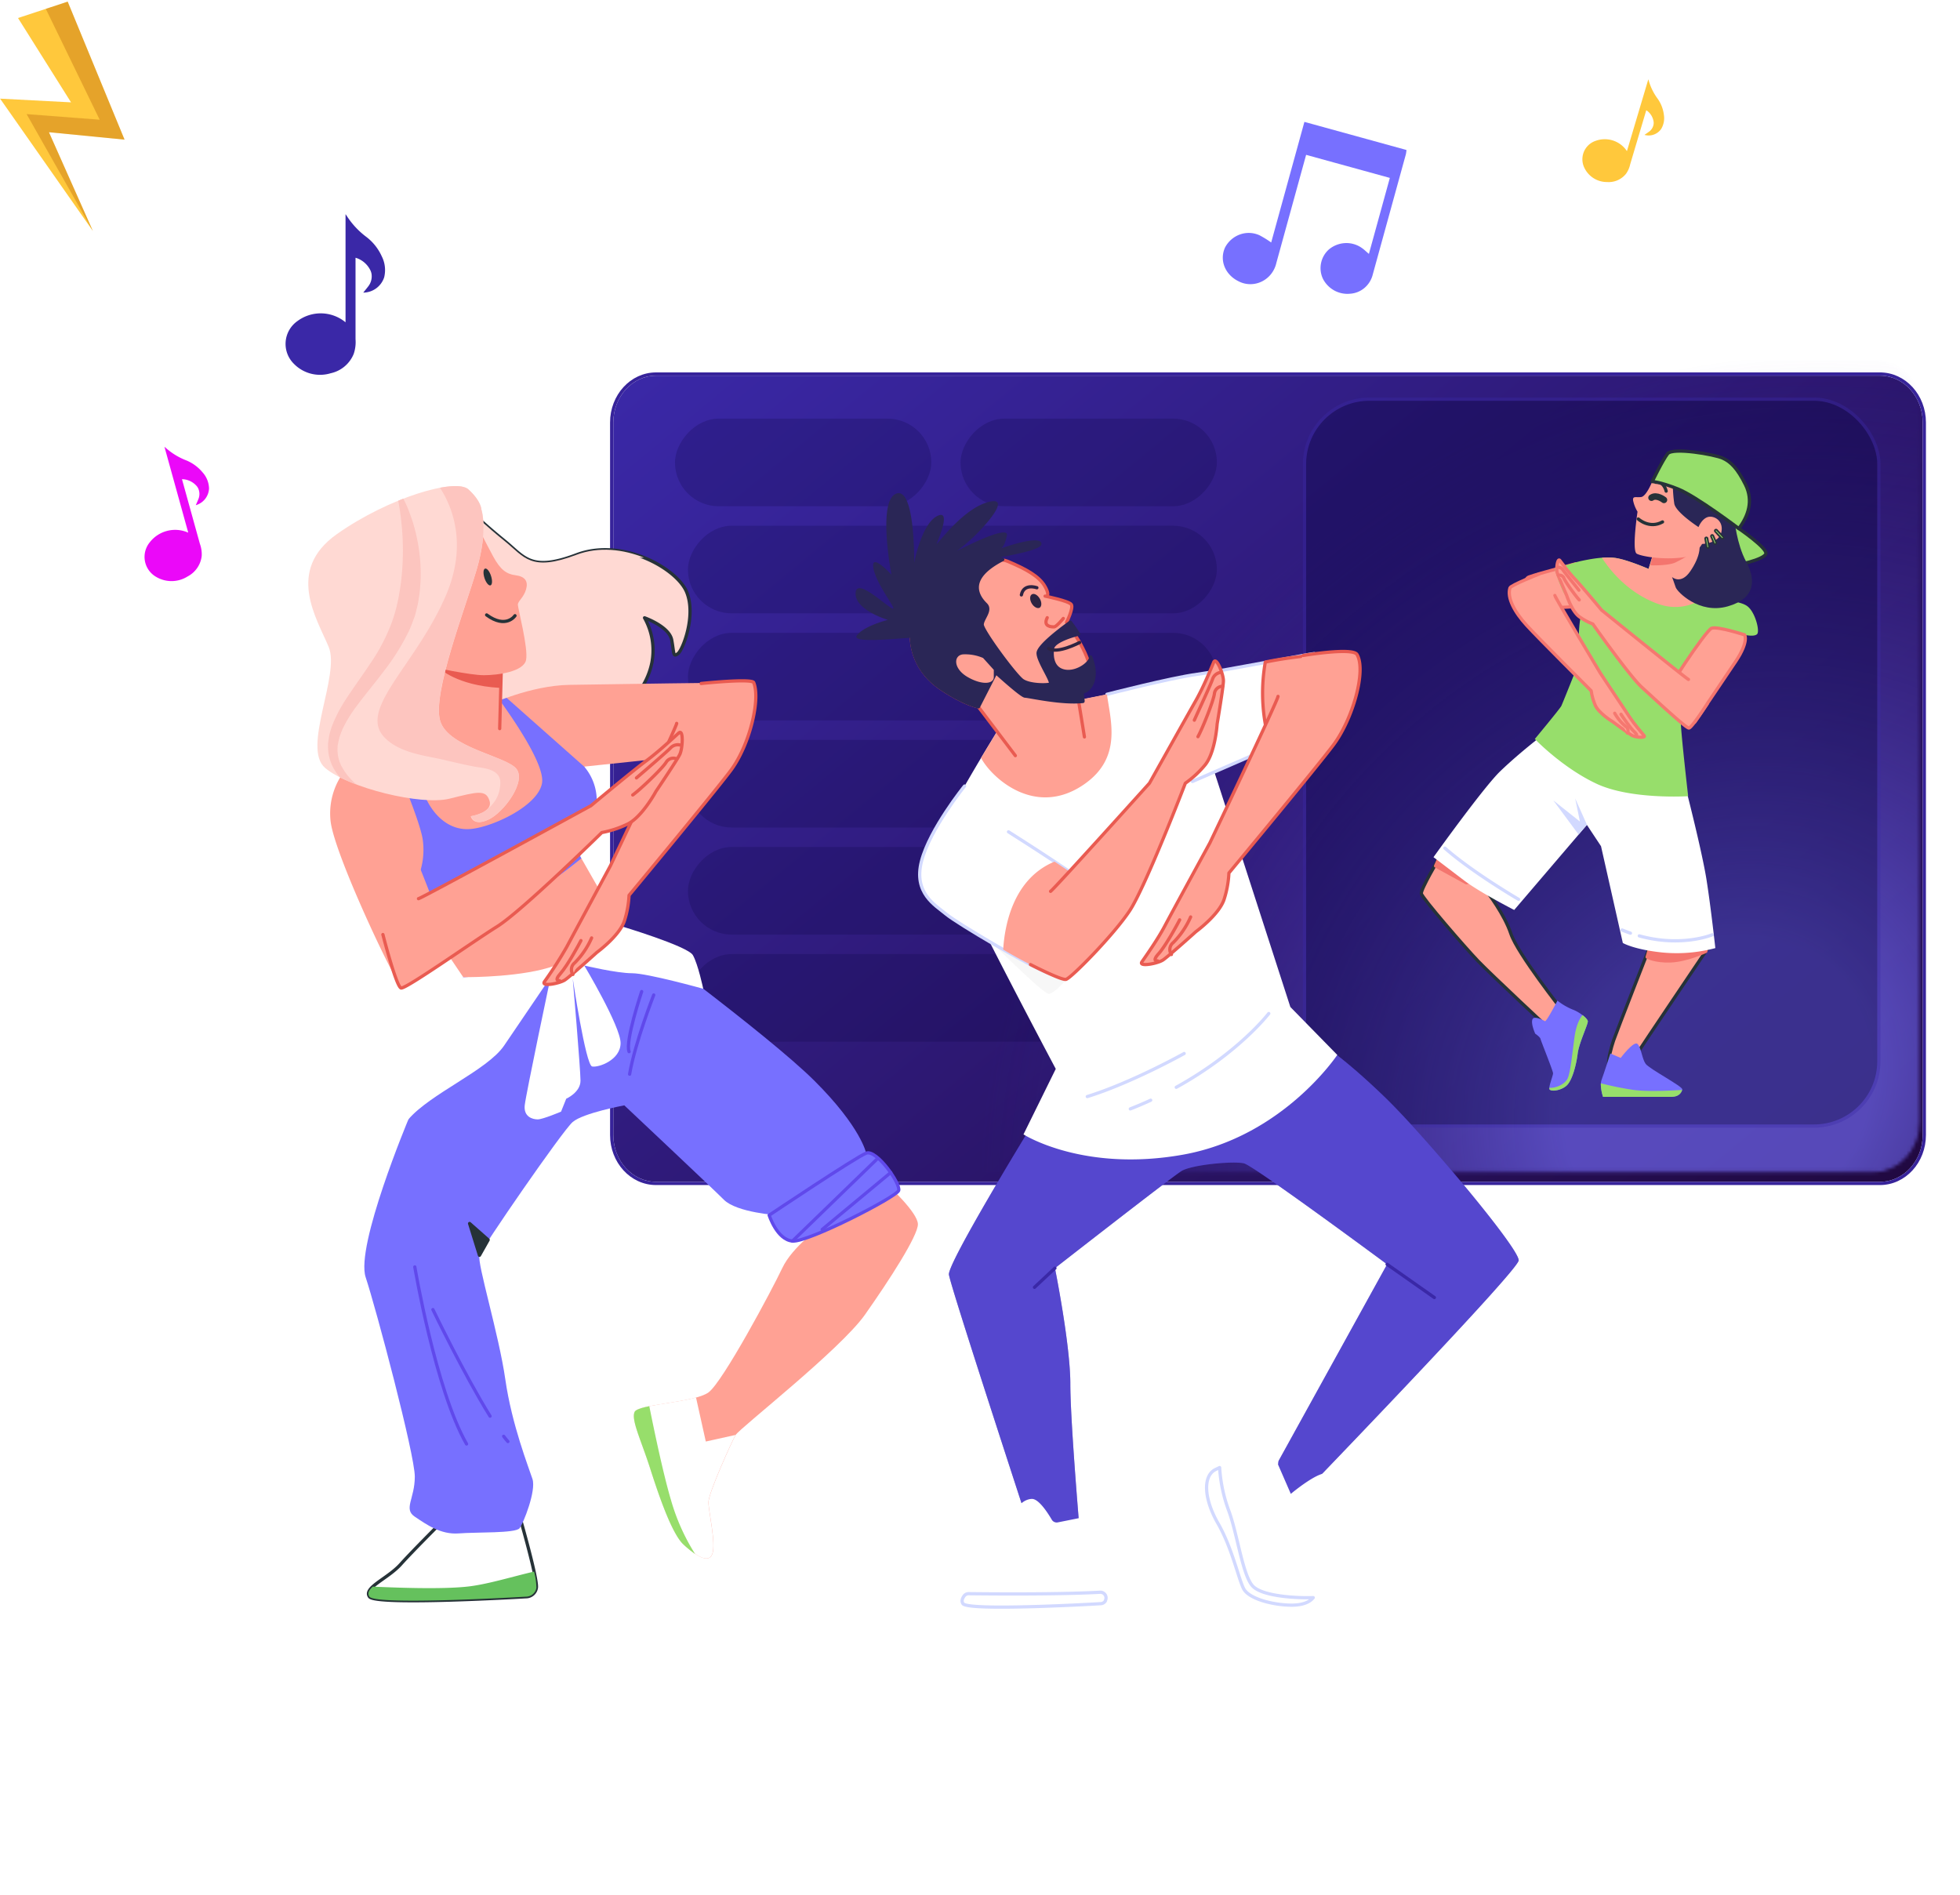<svg xmlns="http://www.w3.org/2000/svg" xmlns:xlink="http://www.w3.org/1999/xlink" fill="none" viewBox="0 0 604 584">
  <defs>
    <path id="d" stroke="#37239A" d="M577.331 111.261c7.591 0 13.669 6.718 13.669 14.909v219.595c0 8.19-6.078 14.909-13.669 14.909H200.169c-7.591 0-13.669-6.719-13.669-14.909V126.17c0-8.191 6.078-14.909 13.669-14.909h377.162Z"/>
  </defs>
  <path fill="#FFC83C" d="M20.858.508 5.55 5.552l16.34 25.986-21.86-1.14 28.598 40.794-13.548-30.45 23.3 2.285L20.858.507Z"/>
  <path fill="#A74D00" d="M38.38 43.027 20.859.507 14.114 2.73l16.6 34.158L8.198 35.16l20.43 36.032-13.547-30.45 23.3 2.285Z" opacity=".3"/>
  <g filter="url(#a)">
    <path fill="url(#b)" d="M590.5 126.17c0-7.958-5.896-14.409-13.169-14.409H200.169c-7.273 0-13.169 6.451-13.169 14.409v219.595c0 7.958 5.896 14.409 13.169 14.409h377.162c7.273 0 13.169-6.451 13.169-14.409V126.17Z"/>
    <path fill="url(#c)" d="M590.5 126.17c0-7.958-5.896-14.409-13.169-14.409H200.169c-7.273 0-13.169 6.451-13.169 14.409v219.595c0 7.958 5.896 14.409 13.169 14.409h377.162c7.273 0 13.169-6.451 13.169-14.409V126.17Z"/>
    <use xlink:href="#d"/>
  </g>
  <mask id="g" width="406" height="252" x="186" y="110" maskUnits="userSpaceOnUse" style="mask-type:alpha">
    <path fill="url(#e)" d="M577.331 111.261c7.591 0 13.669 6.718 13.669 14.909v219.595c0 8.19-6.078 14.909-13.669 14.909H200.169c-7.591 0-13.669-6.719-13.669-14.909V126.17c0-8.191 6.078-14.909 13.669-14.909h377.162Z"/>
    <path fill="url(#f)" d="M577.331 111.261c7.591 0 13.669 6.718 13.669 14.909v219.595c0 8.19-6.078 14.909-13.669 14.909H200.169c-7.591 0-13.669-6.719-13.669-14.909V126.17c0-8.191 6.078-14.909 13.669-14.909h377.162Z"/>
    <use xlink:href="#d"/>
  </mask>
  <g mask="url(#g)">
    <ellipse cx="524.5" cy="265" fill="url(#h)" fill-opacity=".62" rx="267.5" ry="250"/>
  </g>
  <g opacity=".35">
    <rect width="177" height="224" x="402" y="123" fill="#050038" rx="20"/>
    <rect width="177" height="224" x="402" y="123" stroke="#3A28A7" rx="20"/>
  </g>
  <rect width="79" height="27" fill="#050038" fill-opacity=".2" rx="13.5" transform="matrix(-1 0 0 1 287 129)"/>
  <rect width="79" height="27" fill="#050038" fill-opacity=".2" rx="13.5" transform="matrix(-1 0 0 1 375 129)"/>
  <rect width="163" height="27" fill="#050038" fill-opacity=".2" rx="13.5" transform="matrix(-1 0 0 1 375 162)"/>
  <rect width="163" height="27" fill="#050038" fill-opacity=".2" rx="13.5" transform="matrix(-1 0 0 1 375 195)"/>
  <rect width="163" height="27" fill="#050038" fill-opacity=".2" rx="13.5" transform="matrix(-1 0 0 1 375 228)"/>
  <rect width="163" height="27" fill="#050038" fill-opacity=".2" rx="13.5" transform="matrix(-1 0 0 1 375 261)"/>
  <rect width="163" height="27" fill="#050038" fill-opacity=".2" rx="13.5" transform="matrix(-1 0 0 1 375 294)"/>
  <path fill="#3A28A7" d="M316.828 348.661s-24.804 40.545-24.406 44.093c.364 3.25 23.057 72.456 26.34 82.681a1.748 1.748 0 0 0 1.924 1.204l10.655-1.525a1.736 1.736 0 0 0 1.504-1.879c-.608-7.229-3.007-36.134-3.007-46.779 0-12.159-4.742-35.67-4.742-35.67s35.825-27.954 38.975-29.922c3.15-1.967 16.138-3.15 19.289-2.365 3.15.784 44.092 31.104 44.092 31.104l-35.04 63.47 3.383 13.165s71.848-74.269 72.202-77.817c.354-3.548-29.137-38.577-40.898-49.996-11.761-11.418-18.902-16.138-18.902-16.138l-82.703 13.729-8.666 12.645Z"/>
  <path fill="#7770FF" fill-opacity=".44" d="M316.828 348.661s-24.804 40.545-24.406 44.093c.364 3.25 23.057 72.456 26.34 82.681a1.748 1.748 0 0 0 1.924 1.204l10.655-1.525a1.736 1.736 0 0 0 1.504-1.879c-.608-7.229-3.007-36.134-3.007-46.779 0-12.159-4.742-35.67-4.742-35.67s35.825-27.954 38.975-29.922c3.15-1.967 16.138-3.15 19.289-2.365 3.15.784 44.092 31.104 44.092 31.104l-35.04 63.47 3.383 13.165s71.848-74.269 72.202-77.817c.354-3.548-29.137-38.577-40.898-49.996-11.761-11.418-18.902-16.138-18.902-16.138l-82.703 13.729-8.666 12.645Z"/>
  <path stroke="#3A28A7" stroke-linecap="round" stroke-linejoin="round" d="m427.452 389.603 14.569 10.236m-116.925-9.053-6.301 5.903"/>
  <path fill="#fff" d="M308.107 224.042s-17.985 28.983-18.349 33.393c-.365 4.41 35.592 71.948 35.592 71.948l-9.948 20.184s18.349 11.75 49.166 6.245c30.818-5.505 47.531-30.74 47.531-30.74l-14.458-14.768-27.159-84.007s-5.527-14.679-8.069-15.773c-2.542-1.095-33.028 6.632-41.827 6.963a15.38 15.38 0 0 0-12.479 6.555Z"/>
  <path fill="#F7F7F7" d="M303.962 288.827s16.58 16.58 19.045 17.387c2.465.807 12.833-13.264 12.833-13.264l-31.878-4.123Z"/>
  <path stroke="#D2D9FF" stroke-linecap="round" stroke-linejoin="round" d="M354.598 339.033a110.293 110.293 0 0 1-6.278 2.675m42.666-29.392s-9.24 12.104-28.507 22.737m2.432-10.411s-16.116 9.009-29.845 13.264"/>
  <path fill="#fff" d="M341.113 213.951s19.587-5.052 27.777-6.157c8.191-1.105 35.25-6.4 36.101-6.4.852 0-3.946 24.826-3.946 24.826l-33.57 14.591"/>
  <path stroke="#D2D9FF" stroke-linecap="round" stroke-linejoin="round" d="M341.113 213.951s19.587-5.052 27.777-6.157c8.191-1.105 35.25-6.4 36.101-6.4.852 0-3.946 24.826-3.946 24.826l-33.57 14.591"/>
  <path fill="#FFA194" stroke="#E95B51" stroke-linecap="round" stroke-linejoin="round" d="M406.174 201.803a128.489 128.489 0 0 0-16.249 2.211 54.77 54.77 0 0 0 1.758 26.23l9.362-3.946s5.969-24.495 5.129-24.495Z"/>
  <path fill="#FFA194" d="M308.107 224.043s-2.565 4.134-5.781 9.517c3.106 5.913 16.58 18.636 31.768 8.124 11.75-8.135 8.168-19.52 7.019-27.733-8.224 1.669-16.581 3.316-20.527 3.482a15.367 15.367 0 0 0-12.479 6.61Z"/>
  <path fill="#FFA194" d="m312.893 232.852-11.396-15.055s-4.223-.729-11.375-5.527c-12.103-8.08-11.053-22.394-4.421-30.099 6.632-7.704 19.83-11.341 24.981-9.141 5.151 2.2 9.539 4.422 11.374 7.738 1.835 3.316 0 2.929 0 2.929s7.34 1.47 8.08 2.575c.741 1.106-1.47 5.527-1.47 5.527s7.34 9.55 7.34 15.475c0 5.925-4.035 6.234-4.035 6.234l2.211 13.574"/>
  <path stroke="#E95B51" stroke-linecap="round" stroke-linejoin="round" d="m312.893 232.852-11.396-15.055s-4.223-.729-11.375-5.527c-12.103-8.08-11.053-22.394-4.421-30.099 6.632-7.704 19.83-11.341 24.981-9.141 5.151 2.2 9.539 4.422 11.374 7.738 1.835 3.316 0 2.929 0 2.929s7.34 1.47 8.08 2.575c.741 1.106-1.47 5.527-1.47 5.527s7.34 9.55 7.34 15.475c0 5.925-4.035 6.234-4.035 6.234l2.211 13.574"/>
  <path stroke="#E95B51" stroke-linecap="round" stroke-linejoin="round" d="M327.671 190.572s-2.122 2.598-2.829 2.598c-.708 0-3.537 0-2.123-2.83"/>
  <path stroke="#2D2442" stroke-linecap="round" stroke-linejoin="round" d="M319.525 181.11s-4.035-1.47-4.775 2.211"/>
  <path fill="#2D2442" d="M320.409 184.449c.664 1.106.641 2.399 0 2.808-.641.409-1.812-.177-2.476-1.315-.663-1.139-.641-2.388.056-2.797.696-.409 1.746.177 2.42 1.304Z"/>
  <path fill="#2A2656" stroke="#2A2656" stroke-linecap="round" stroke-linejoin="round" d="M336.095 202.444a1.33 1.33 0 0 1 0 .309c-.364 1.835-4.421 4.775-8.069 4.046-3.648-.73-4.034-4.422-3.67-6.975.365-2.554 7.738-4.333 8.047-4.422-1.392-2.21-2.542-3.68-2.542-3.68s-9.948 6.974-9.948 9.55c0 2.575 4.764 9.174 3.67 9.539-1.095.365-6.246.365-8.445-1.105-2.2-1.47-12.458-15.387-12.458-17.222 0-1.835 2.941-4.421 1.106-6.234-1.835-1.813-6.887-7.616 5.217-13.828-7.495-2.447-17.676 3.228-23.291 9.76-6.632 7.738-7.737 22.019 4.421 30.099 7.152 4.764 11.375 5.527 11.375 5.527l5.384-10.534s7.914 7.24 9.008 7.24c1.095 0 11.231 2.366 17.83 1.636.132 0-.343-2.786-.221-2.808.984-.254 3.681-1.37 3.681-6.168a13.446 13.446 0 0 0-1.095-4.73Z"/>
  <path stroke="#2D2442" stroke-linecap="round" stroke-linejoin="round" d="M332.69 197.988s-6.975 3.67-9.539 1.835"/>
  <path fill="#FFA194" d="M302.945 202.754a13.92 13.92 0 0 0-6.235-1.106c-2.94.365-2.94 4.422 1.47 6.975 4.411 2.554 8.07 2.211 8.07 0v-2.211l-3.305-3.658Z"/>
  <path fill="#fff" d="M297.241 242.225s-10.722 13.264-13.264 23.135c-2.543 9.871 4.233 13.541 7.616 16.36 3.382 2.818 25.721 16.016 31.314 18.05 5.594 2.034 16.647-21.72 16.36-23.699-.288-1.978-28.485-19.742-28.485-19.742"/>
  <path stroke="#D2D9FF" stroke-linecap="round" stroke-linejoin="round" d="M297.241 242.225s-10.722 13.264-13.264 23.135c-2.543 9.871 4.233 13.541 7.616 16.36 3.382 2.818 25.721 16.016 31.314 18.05 5.594 2.034 16.647-21.72 16.36-23.699-.288-1.978-28.485-19.742-28.485-19.742"/>
  <path fill="#FFA194" d="M339.267 276.072c-.144-.984-7.218-5.892-14.293-10.567-12.822 5.294-15.397 19.797-15.828 27.103a129.528 129.528 0 0 0 13.761 7.163c5.571 2.034 16.647-21.721 16.36-23.699Z"/>
  <path fill="#FFA194" d="M317.546 297.228s9.44 4.853 10.932 4.576c1.493-.276 14.702-13.684 19.643-21.156 4.941-7.473 17.155-39.296 17.155-39.296a30.776 30.776 0 0 0 5.913-5.427c3.317-3.758 3.891-12.822 3.891-12.822s1.891-11.231 1.935-13.265c.044-2.033-2.211-7.638-2.996-5.77-.785 1.868-3.15 7.672-5.527 11.85-2.376 4.178-14.27 25.423-14.27 25.423s-29.513 32.774-30.475 33.327"/>
  <path stroke="#E95B51" stroke-linecap="round" stroke-linejoin="round" d="M317.546 297.228s9.44 4.853 10.932 4.576c1.493-.276 14.702-13.684 19.643-21.156 4.941-7.473 17.155-39.296 17.155-39.296a30.776 30.776 0 0 0 5.913-5.427c3.317-3.758 3.891-12.822 3.891-12.822s1.891-11.231 1.935-13.265c.044-2.033-2.211-7.638-2.996-5.77-.785 1.868-3.15 7.672-5.527 11.85-2.376 4.178-14.27 25.423-14.27 25.423s-29.513 32.774-30.475 33.327"/>
  <path stroke="#E95B51" stroke-linecap="round" stroke-linejoin="round" d="M376.783 211.475a2.563 2.563 0 0 0-2.543 2.266c-.276 2.21-3.658 10.711-5.073 13.264m6.731-19.753a3.041 3.041 0 0 0-2.21 1.967c-.564 1.692-4.51 10.159-5.638 12.701"/>
  <path fill="#FFA194" d="M401.609 201.98s15.32-2.565 16.58-.277c2.896 4.986-1.304 19.897-7.328 27.922-5.383 7.174-32.155 39.395-32.155 39.395a30.925 30.925 0 0 1-1.415 7.903c-1.404 4.797-8.743 10.158-8.743 10.158s-8.467 7.616-10.159 8.744c-1.691 1.127-7.615 2.21-6.488.563 1.127-1.647 4.797-6.775 7.052-11.053 2.255-4.278 13.884-25.589 13.884-25.589s21.001-44.027 21.001-45.154"/>
  <path stroke="#E95B51" stroke-linecap="round" stroke-linejoin="round" d="M401.609 201.98s15.32-2.565 16.58-.277c2.896 4.986-1.304 19.897-7.328 27.922-5.383 7.173-32.155 39.395-32.155 39.395a30.968 30.968 0 0 1-1.415 7.903c-1.404 4.797-8.743 10.158-8.743 10.158s-8.467 7.616-10.159 8.744c-1.691 1.127-7.615 2.21-6.488.563 1.127-1.647 4.797-6.775 7.052-11.053 2.255-4.278 13.884-25.589 13.884-25.589s21.001-44.027 21.001-45.154"/>
  <path stroke="#E95B51" stroke-linecap="round" stroke-linejoin="round" d="M360.987 294.134a2.694 2.694 0 0 1 .564-3.67 25.926 25.926 0 0 0 5.361-7.903m-10.158 13.541s-1.968.287.287-2.211c2.255-2.498 5.925-9.307 6.488-10.435"/>
  <path fill="#fff" d="m335.763 467.166-9.783 1.957a1.754 1.754 0 0 1-1.868-.84c-1.216-2.078-3.99-6.389-6.079-6.389-2.753 0-5.903 3.15-4.731 5.902a26.09 26.09 0 0 1 1.503 6.389c.056.42-.046.846-.287 1.194-1.238 1.824-5.439 7.738-9.086 10.092-4.333 2.752-10.236 6.301-8.655 8.655 1.437 2.211 36.62.365 42.479 0a1.72 1.72 0 0 0 1.426-.884 8.24 8.24 0 0 0 .972-5.063c-.342-3.46-2.818-16.348-3.415-19.421a1.776 1.776 0 0 0-.675-1.105l-.398-.299a1.727 1.727 0 0 0-1.403-.188Z"/>
  <path fill="#fff" stroke="#D2D9FF" stroke-linecap="round" stroke-linejoin="round" d="M298.523 491.097a1.721 1.721 0 0 0-1.415.686c-.63.873-.829 1.68-.353 2.387 1.437 2.211 36.576.365 42.467 0a1.707 1.707 0 0 0 1.415-.851.546.546 0 0 1 0-.099 1.743 1.743 0 0 0-.758-2.383 1.74 1.74 0 0 0-.9-.182c-12.258.664-31.259.542-40.456.442Z"/>
  <path fill="#fff" d="m393.838 451.282 3.946 9.053s9.838-8.268 11.806-5.903c1.967 2.366-.785 7.87-3.549 9.838a18.81 18.81 0 0 0-4.322 4.333s-2.763 12.988-2.365 16.138c.398 3.151 6.301 2.366 6.301 4.731 0 2.366-1.581 5.118-7.484 5.118-5.902 0-13.386-1.968-14.955-5.118-1.57-3.15-3.548-12.601-7.881-20.084-4.333-7.483-4.72-14.569-.785-16.581 3.935-2.011 17.321-7.87 18.503-5.902.725 1.337 1 2.872.785 4.377Z"/>
  <path fill="#fff" stroke="#D2D9FF" stroke-linecap="round" stroke-linejoin="round" d="M404.693 492.313c-5.527.188-15.906-.464-18.725-3.636-3.15-3.537-4.72-16.525-7.483-23.622a46.056 46.056 0 0 1-2.642-12.822l-1.293.619c-3.935 1.968-3.537 9.064.785 16.581 4.322 7.516 6.3 16.934 7.881 20.084 1.58 3.15 9.053 5.118 14.955 5.118 3.515-.044 5.494-1.028 6.522-2.322Z"/>
  <path fill="#2A2656" d="M282.418 196.519c-1.47-.364-20.549 2.211-18.349-.729 2.2-2.94 9.539-4.775 9.539-4.775s-9.948-2.93-9.948-8.069c0-5.14 8.445 2.929 11.054 4.421 2.608 1.492-4.422-6.632-5.527-12.104-1.105-5.471 5.527 1.835 5.527 1.835s-4.4-22.781 1.47-24.981c5.869-2.2 5.527 21.289 5.527 21.289s2.21-11.75 6.963-14.314c4.753-2.565.376 7.339 0 8.434-.375 1.094 7.694-10.579 15.763-12.789 8.069-2.211-1.835 8.434-5.14 11.374a55.381 55.381 0 0 1-4.421 3.67s16.138-8.445 15.408-4.775c-.729 3.669-1.813 3.99-1.813 3.99s12.159-4.422 12.48-1.47c.32 2.951-20.549 4.775-24.218 7.339-3.67 2.565-5.14 5.527-6.975 10.645-1.835 5.118-7.34 11.009-7.34 11.009Z"/>
  <path fill="#FFA194" d="M253.008 378.049s-8.77 5.981-11.962 12.755c-3.191 6.774-18.334 35.074-22.71 38.265-4.375 3.191-21.525 3.583-22.72 5.971-1.194 2.388 1.987 8.771 4.777 17.501 2.79 8.729 6.784 20.321 10.367 23.512 3.582 3.192 7.576 5.981 8.771 2.79 1.194-3.191-1.195-13.156-1.195-15.946 0-2.79 7.207-18.726 8.37-20.723 1.163-1.997 32.273-26.303 39.85-37.06 7.577-10.758 16.307-24.275 16.307-27.857 0-3.583-9.163-11.963-9.163-11.963l-20.692 12.755Z"/>
  <path fill="#fff" d="m217.502 444.212-3.016-13.568c-6.65 1.842-17.943 2.47-18.901 4.395-1.194 2.399 1.987 8.771 4.777 17.501s6.784 20.321 10.367 23.513c3.582 3.191 7.576 5.981 8.771 2.79 1.194-3.192-1.195-13.157-1.195-15.947 0-2.79 7.207-18.725 8.37-20.723l-9.173 2.039Z"/>
  <path fill="#97DE6B" d="M214.208 478.864a63.943 63.943 0 0 1-7.463-16.719c-2.492-8.4-5.467-22.884-6.651-28.824-2.398.484-4.117 1.029-4.509 1.719-1.194 2.399 1.987 8.771 4.777 17.501 2.79 8.729 6.784 20.321 10.367 23.512a33.526 33.526 0 0 0 3.479 2.811Z"/>
  <path fill="#fff" stroke="#263238" stroke-linecap="round" stroke-linejoin="round" d="M135.805 469.322s-8.39 8.348-12.364 12.755c-3.973 4.406-11.55 7.206-9.563 9.965 1.987 2.759 48.23 0 48.23 0a3.245 3.245 0 0 0 3.191-2.79c.391-2.79-5.147-21.928-5.147-21.928l-24.347 1.998Z"/>
  <path fill="#65C15D" d="M165.299 489.251a21.283 21.283 0 0 0-.721-4.962c-6.176 1.41-14.021 3.84-20.012 4.561-8.431 1.029-24.306.308-29.69.072-1.173 1.091-1.719 2.059-1.029 3.088 1.997 2.79 48.23 0 48.23 0a3.24 3.24 0 0 0 3.222-2.759Z"/>
  <path fill="#7770FF" d="m142.754 301.149-16.914 43.824s-16.348 39.016-13.156 48.621c3.191 9.605 15.143 54.602 15.143 61.428 0 6.825-3.583 9.965 0 12.353 3.582 2.388 7.978 5.58 13.558 5.147 5.579-.432 17.5 0 18.725-1.595 1.226-1.596 5.148-11.561 3.984-15.144-1.163-3.582-6.372-16.739-8.369-30.688-1.997-13.949-8.75-35.886-7.968-38.275.782-2.388 25.51-38.265 28.701-41.054 3.191-2.79 15.936-5.148 15.936-5.148s26.704 25.109 30.688 29.093c3.984 3.984 16.739 4.787 16.739 4.787l27.106-19.128s-1.565-8.009-15.978-22.349c-14.412-14.34-59.955-47.705-59.955-47.705l-48.24 15.833Z"/>
  <path fill="#263238" stroke="#263238" stroke-linecap="round" stroke-linejoin="round" d="m147.757 386.82-3.047-9.8 5.724 5.054-2.677 4.746Z"/>
  <path stroke="#6049EB" stroke-linecap="round" stroke-linejoin="round" d="M201.453 306.606s-5.806 14.824-7.432 24.408m3.716-25.469s-5.147 15.38-3.881 18.53m-66.029 66.328s6.383 37.863 15.946 54.561m11.437-2.368c.453.597.886 1.133 1.308 1.616m-23.111-40.663s9.666 20.085 17.614 32.84"/>
  <path fill="#fff" d="M142.754 301.15s-6.949 9.553-8.946 16.718c-1.997 7.165-4.787 12.353-7.206 14.752-2.419 2.399-13.949 11.952-17.933 15.143-3.984 3.191-3.984 3.583-1.997 7.577 1.986 3.994 1.997 6.372 3.191 5.971 1.194-.402 9.172-8.37 15.946-16.338 6.774-7.968 24.336-15.143 29.525-22.751 5.188-7.607 14.34-21.124 14.34-21.124s-7.566 35.876-7.968 39.459c-.401 3.582 2.389 4.385 3.984 4.385 1.596 0 7.206-2.388 7.206-2.388l1.596-3.984s4.396-1.935 4.396-5.549c0-3.613-2.389-31.491-2.389-31.491s3.984 26.704 5.971 27.106c1.987.401 8.771-1.997 8.771-7.206 0-5.209-11.2-23.914-11.2-23.914s9.965 2.388 14.742 2.388c4.776 0 21.927 4.787 21.927 4.787s-1.596-7.577-3.191-10.367c-1.596-2.79-22.494-9.038-22.494-9.038s-9.049 13.496-48.271 15.864Z"/>
  <path fill="#FFD9D3" stroke="#263238" stroke-linecap="round" stroke-linejoin="round" d="M146.81 159.137s2.666 2.666 8.761 7.628c6.094 4.962 7.998 9.522 22.092 4.19 14.093-5.333 30.883 4.19 33.91 11.427 3.026 7.237-1.143 17.902-2.666 19.044-1.524 1.143-1.143 0-1.905-4.189-.762-4.19-8.38-6.857-8.38-6.857a20.49 20.49 0 0 1 2.286 13.713c-1.524 7.618-7.083 15.853-24.388 24.387-17.305 8.535-32.376 6.095-40.385-12.579-8.01-18.675 6.866-57.526 10.675-56.764Z"/>
  <path fill="#FFD9D3" d="M177.663 170.954c-14.093 5.333-15.998.762-22.092-4.18-6.095-4.941-8.761-7.628-8.761-7.628-.34-.062-.772.196-1.266.721l1.029 1.112s4.808 19.631 19.303 18.972c10.294-.473 20.589-7.587 32.561-8.122-6.29-2.532-13.846-3.5-20.774-.875Z"/>
  <path fill="#FFA194" d="M150.928 217.114s12.518-5.868 24.511-6.073c11.993-.206 51.854-.762 55.426-.762 3.572 0-.247 5.61-2.811 11.231-2.563 5.621-10.726 10.676-14.556 11.149-3.83.474-33.457 3.572-33.457 3.572s4.344 9.965 3.325 14.567c-1.019 4.602-4.602 13.023-4.602 13.023l12.261 21.453s-10.212 8.679-19.92 12.261c-9.708 3.583-26.313 3.572-27.332 3.572h-1.029s-23.245-34.733-29.124-40.611c-5.878-5.879-9.44-17.542-6.887-22.69 2.553-5.147 17.882-14.556 20.682-16.605 2.8-2.048 17.11-5.147 17.11-5.147l6.403 1.06Z"/>
  <path fill="#FFA194" d="M216.072 210.619s15.627-1.637 16.193-.278c2.151 5.147-1.266 19.354-7.134 27.167-5.23 6.98-31.285 38.389-31.285 38.389a30.207 30.207 0 0 1-1.37 7.68c-1.379 4.673-8.513 9.882-8.513 9.882s-8.236 7.412-9.873 8.514c-1.636 1.101-7.412 2.193-6.32.545a126.636 126.636 0 0 0 6.866-10.706c2.193-4.118 13.445-24.974 13.445-24.974s20.445-42.836 20.445-43.927"/>
  <path stroke="#E95B51" stroke-linecap="round" stroke-linejoin="round" d="M216.072 210.619s15.627-1.637 16.193-.278c2.151 5.147-1.266 19.354-7.134 27.167-5.23 6.98-31.285 38.389-31.285 38.389a30.207 30.207 0 0 1-1.37 7.68c-1.379 4.673-8.513 9.882-8.513 9.882s-8.236 7.412-9.873 8.514c-1.636 1.101-7.412 2.193-6.32.545a126.636 126.636 0 0 0 6.866-10.706c2.193-4.118 13.445-24.974 13.445-24.974s20.445-42.836 20.445-43.927"/>
  <path fill="#FFA194" d="M176.561 300.275a2.625 2.625 0 0 1 .546-3.573 25.288 25.288 0 0 0 5.209-7.679"/>
  <path stroke="#E95B51" stroke-linecap="round" stroke-linejoin="round" d="M176.561 300.275a2.625 2.625 0 0 1 .546-3.573 25.288 25.288 0 0 0 5.209-7.679"/>
  <path fill="#FFA194" d="M172.443 302.189s-1.925.278.268-2.193 5.765-9.059 6.311-10.15"/>
  <path stroke="#E95B51" stroke-linecap="round" stroke-linejoin="round" d="M172.443 302.189s-1.925.278.268-2.193 5.765-9.059 6.311-10.15"/>
  <path fill="#7770FF" d="M154.016 215.818c3.716 5.147 14.052 19.899 13.002 25.572-1.276 6.887-14.814 13.28-21.711 14.041-6.897.762-11.715-4.344-14.052-9.45-1.668-3.706-6.712-15.102-9.337-21.063-1.03.731-2.224 1.524-3.397 2.348 3.088 7.154 10.706 25.149 11.715 31.233a22.52 22.52 0 0 1-2.296 13.795s1.534 7.721 2.78 11.221l1.194 1.729c3.407 1.03 17.851-3.139 27.188-7.34 6.722-3.026 15.112-9.368 20.053-13.383l-.391-.689a115.195 115.195 0 0 0 4.602-13.023 16.136 16.136 0 0 0-3.325-14.567l-23.925-21.206c-.772.278-1.472.535-2.1.782Z"/>
  <path fill="#FFA194" d="m153.985 224.527.515-19.158-29.885-.504.515 20.424"/>
  <path stroke="#E95B51" stroke-linecap="round" stroke-linejoin="round" d="m153.985 224.527.515-19.158-29.885-.504.515 20.424"/>
  <path fill="#E95B51" stroke="#E95B51" stroke-linecap="round" stroke-linejoin="round" d="M135.723 205.553s5.147 5.148 18.19 5.91l.587-6.095-18.777.185Z"/>
  <path fill="#FFA194" d="M146.553 160.968s3.253 6.517 5.425 10.501c2.172 3.984 3.984 5.425 6.887 5.795 2.903.371 3.974 1.812 3.253 4.345-.721 2.532-2.532 3.613-2.532 4.725 0 1.112 3.253 13.383 2.532 17.017-.721 3.634-8.689 4.715-13.033 4.715-4.344 0-15.936-2.543-15.936-2.543s5.436-35.485 5.436-36.566c0-1.081 3.242-10.161 7.968-7.989Z"/>
  <path fill="#263238" d="M151.319 177.481c.463 1.421.391 2.728-.165 2.903-.556.175-1.389-.823-1.853-2.254-.463-1.431-.391-2.728.175-2.914.566-.185 1.38.824 1.843 2.265Z"/>
  <path stroke="#263238" stroke-linecap="round" stroke-linejoin="round" d="M158.7 189.731s-2.738 4.179-8.74-.237"/>
  <path fill="#FFA194" d="M107.506 236.016a21.467 21.467 0 0 0-4.692 7.942 21.47 21.47 0 0 0-.929 9.178c1.276 10.469 19.662 49.033 21.412 50.309 1.75 1.277 15.833-7.916 14.557-13.28-1.277-5.363-13.785-36.268-13.785-35.495"/>
  <path fill="#FFA194" d="M117.996 287.982s4.117 16.121 5.6 16.471c1.482.35 21.845-14.093 29.555-18.911 7.711-4.818 32.305-28.989 32.305-28.989a31.474 31.474 0 0 0 7.721-2.512c4.612-2.059 8.966-10.181 8.966-10.181s6.455-9.543 7.35-11.396c.896-1.853 1.205-7.958-.329-6.589-1.534 1.369-6.177 5.755-10.058 8.606-3.881 2.852-16.996 13.795-16.996 13.795s-52.018 28.454-53.151 28.65"/>
  <path stroke="#E95B51" stroke-linecap="round" stroke-linejoin="round" d="M117.996 287.982s4.117 16.121 5.6 16.471c1.482.35 21.845-14.093 29.555-18.911 7.711-4.818 32.305-28.989 32.305-28.989a31.474 31.474 0 0 0 7.721-2.512c4.612-2.059 8.966-10.181 8.966-10.181s6.455-9.543 7.35-11.396c.896-1.853 1.205-7.958-.329-6.589-1.534 1.369-6.177 5.755-10.058 8.606-3.881 2.852-16.996 13.795-16.996 13.795s-52.018 28.454-53.151 28.65"/>
  <path stroke="#E95B51" stroke-linecap="round" stroke-linejoin="round" d="M208.577 233.864a2.602 2.602 0 0 0-3.294 1.03c-1.205 1.956-7.875 8.328-10.295 10.078m14.577-15.401a3.08 3.08 0 0 0-2.903.875c-1.235 1.317-8.421 7.453-10.531 9.265"/>
  <path fill="#7770FF" stroke="#6049EB" stroke-linecap="round" stroke-linejoin="round" d="M237.031 374.466s2.389 7.567 7.206 7.968c4.818.402 31.913-13.547 32.686-15.544.772-1.998-6.785-12.755-9.966-11.551-3.181 1.205-29.926 19.127-29.926 19.127Z"/>
  <path stroke="#6049EB" stroke-linecap="round" stroke-linejoin="round" d="m244.207 382.435 25.901-25.108m-16.739 21.536 21.124-17.542"/>
  <path fill="#FFD9D3" d="M148.354 156.984s2.172 6.177-1.441 18.469c-3.613 12.291-13.764 38.378-11.262 46.706 2.501 8.328 20.589 10.871 23.543 14.855 2.955 3.984-3.984 13.383-8.699 15.565-4.714 2.183-5.425-1.029-5.425-1.029s6.877-1.091 5.796-4.715c-1.081-3.624-3.624-2.893-12.353-.721-8.73 2.173-31.069-3.314-38.317-9.471-7.247-6.156 4.705-28.598 1.092-37.297-3.614-8.699-13.383-23.533 2.532-34.764 15.915-11.232 36.577-17.367 40.55-13.754 3.974 3.614 3.984 6.156 3.984 6.156Z"/>
  <path fill="#FDC5BF" d="M159.225 237.014c-2.903-3.984-21.011-6.527-23.574-14.855-2.564-8.328 7.607-34.394 11.231-46.706 3.624-12.312 1.441-18.469 1.441-18.469s0-2.532-3.984-6.176c-1.297-1.194-4.498-1.308-8.76-.505 3.294 5.003 8.781 16.78 1.935 32.943-9.265 21.752-27.455 35.331-18.993 44.029 3.737 3.861 9.666 5.148 14.731 6.126 4.386.864 8.689 2.059 13.095 2.851 2.687.474 7.319.7 7.803 4.303a10.06 10.06 0 0 1-3.83 8.658c-1.575 1.688-5.147 2.265-5.147 2.265s.721 3.253 5.425 1.029c4.705-2.223 11.52-11.509 8.627-15.493Z"/>
  <path fill="#FFD9D3" d="M123.647 178.819c-.164 1.132-.298 2.254-.483 3.366a69.549 69.549 0 0 1-.628 3.325 47.211 47.211 0 0 1-1.833 6.373 57.64 57.64 0 0 1-6.321 12.188c-2.573 3.933-5.456 7.762-8.102 11.901a42.674 42.674 0 0 0-3.51 6.619 23.978 23.978 0 0 0-1.215 3.645c-.175.628-.216 1.286-.329 1.935l-.134.968v1.029a13.888 13.888 0 0 0 2.234 7.474c.44.664.921 1.3 1.441 1.904a50.731 50.731 0 0 0 5.045 2.173l-.103-.083a19.798 19.798 0 0 1-4.304-5.229 10.992 10.992 0 0 1-1.369-6.177c0-.268 0-.525.072-.793l.175-.793c.097-.534.221-1.063.371-1.585a22 22 0 0 1 1.246-3.088 39.697 39.697 0 0 1 3.592-5.837c2.749-3.768 5.868-7.412 8.792-11.324a69.836 69.836 0 0 0 7.886-12.693c.514-1.174.947-2.389 1.41-3.583.463-1.194.71-2.481 1.029-3.737.319-1.256.443-2.481.639-3.737.195-1.256.226-2.512.339-3.757a53.415 53.415 0 0 0-1.42-14.886c-.268-1.205-.618-2.399-.968-3.572-.35-1.174-.813-2.306-1.235-3.47a29.091 29.091 0 0 0-1.678-3.695c-.525.195-1.03.401-1.565.617a82.8 82.8 0 0 1 .926 24.522Z"/>
  <path fill="#F4756E" fill-opacity=".2" d="M123.647 178.819c-.164 1.132-.298 2.254-.483 3.366a69.549 69.549 0 0 1-.628 3.325 47.211 47.211 0 0 1-1.833 6.373 57.64 57.64 0 0 1-6.321 12.188c-2.573 3.933-5.456 7.762-8.102 11.901a42.674 42.674 0 0 0-3.51 6.619 23.978 23.978 0 0 0-1.215 3.645c-.175.628-.216 1.286-.329 1.935l-.134.968v1.029a13.888 13.888 0 0 0 2.234 7.474c.44.664.921 1.3 1.441 1.904a50.731 50.731 0 0 0 5.045 2.173l-.103-.083a19.798 19.798 0 0 1-4.304-5.229 10.992 10.992 0 0 1-1.369-6.177c0-.268 0-.525.072-.793l.175-.793c.097-.534.221-1.063.371-1.585a22 22 0 0 1 1.246-3.088 39.697 39.697 0 0 1 3.592-5.837c2.749-3.768 5.868-7.412 8.792-11.324a69.836 69.836 0 0 0 7.886-12.693c.514-1.174.947-2.389 1.41-3.583.463-1.194.71-2.481 1.029-3.737.319-1.256.443-2.481.639-3.737.195-1.256.226-2.512.339-3.757a53.415 53.415 0 0 0-1.42-14.886c-.268-1.205-.618-2.399-.968-3.572-.35-1.174-.813-2.306-1.235-3.47a29.091 29.091 0 0 0-1.678-3.695c-.525.195-1.03.401-1.565.617a82.8 82.8 0 0 1 .926 24.522Z"/>
  <path fill="#7770FF" d="m391.734 74.723 10.236-37.165 31.453 8.662c-.033.437-.093.87-.179 1.3l-10.198 37.027a7.89 7.89 0 0 1-2.55 4.164 7.562 7.562 0 0 1-4.462 1.801 8.421 8.421 0 0 1-4.87-1.005 8.583 8.583 0 0 1-3.483-3.594 7.67 7.67 0 0 1-.582-4.828 7.72 7.72 0 0 1 2.427-4.227 8.458 8.458 0 0 1 5.033-1.951 8.236 8.236 0 0 1 5.128 1.517c.722.499 1.316 1.112 2.161 1.812l6.449-23.415-25.799-7.105-.644 2.338-8.53 30.972a8.499 8.499 0 0 1-1.607 3.39 8.288 8.288 0 0 1-2.892 2.34 8.011 8.011 0 0 1-3.586.812 7.88 7.88 0 0 1-3.548-.883c-4.203-2.057-5.973-6.526-4.164-10.443a8.389 8.389 0 0 1 4.608-4.002 7.993 7.993 0 0 1 5.994.258 31.697 31.697 0 0 1 3.605 2.225Z"/>
  <path fill="#3A28A7" d="M106.481 99.3V66c.15.21.23.3.29.4a25.052 25.052 0 0 0 5.89 6.43 15.589 15.589 0 0 1 5 6.19 9.323 9.323 0 0 1 .72 6.46 6.84 6.84 0 0 1-6.44 4.69c.5-.63 1-1.22 1.47-1.84a5.001 5.001 0 0 0 1.07-4 4.299 4.299 0 0 0-.49-1.32 7.462 7.462 0 0 0-3.89-3.41c-.15-.06-.31-.1-.54-.17v25.07a11.32 11.32 0 0 1-.57 4.58 9.927 9.927 0 0 1-7.1 5.94 11.263 11.263 0 0 1-11.35-2.94 8.6 8.6 0 0 1 1.13-13.15 12 12 0 0 1 14.32 0c.14.13.26.21.49.37Z"/>
  <path fill="#EB08F9" d="m58.01 164.13-7.332-26.448c.165.134.249.188.318.254a20.659 20.659 0 0 0 6.094 3.81 12.846 12.846 0 0 1 5.334 3.815 7.683 7.683 0 0 1 1.994 4.972 5.635 5.635 0 0 1-4.082 5.143c.259-.61.526-1.189.763-1.785a4.119 4.119 0 0 0-.031-3.412 3.532 3.532 0 0 0-.68-.941 6.154 6.154 0 0 0-3.84-1.852c-.133-.014-.269-.011-.467-.016l5.52 19.912a9.32 9.32 0 0 1 .556 3.763 8.173 8.173 0 0 1-4.331 6.281 9.282 9.282 0 0 1-9.662.164 7.093 7.093 0 0 1-3.499-4.88 7.085 7.085 0 0 1 1.501-5.813 9.891 9.891 0 0 1 11.373-3.153c.14.072.253.109.471.186Z"/>
  <path fill="#FFC83C" d="m501.366 46.558 6.581-22.107c.057.169.092.244.111.322a17.32 17.32 0 0 0 2.606 5.423 10.78 10.78 0 0 1 2.068 5.089 6.499 6.499 0 0 1-.803 4.43 4.73 4.73 0 0 1-2.291 1.76 4.67 4.67 0 0 1-2.874.091c.454-.32.899-.614 1.331-.933a3.472 3.472 0 0 0 1.495-2.446 2.97 2.97 0 0 0-.062-.972 5.135 5.135 0 0 0-1.886-3.026c-.087-.07-.185-.127-.322-.219l-4.954 16.644a7.897 7.897 0 0 1-1.281 2.928 6.863 6.863 0 0 1-2.613 2.004 6.79 6.79 0 0 1-3.234.549 7.667 7.667 0 0 1-4.031-1.11 7.721 7.721 0 0 1-2.858-3.066 5.998 5.998 0 0 1 1.139-7.176 5.948 5.948 0 0 1 2.203-1.332 8.195 8.195 0 0 1 5.181-.171 8.198 8.198 0 0 1 4.245 2.976c.066.114.129.19.249.342Z"/>
  <path fill="#FFA194" stroke="#263238" stroke-linecap="round" stroke-linejoin="round" d="M458.375 274.973s5.186 6.666 7.23 12.782c2.043 6.116 15.924 23.704 15.924 23.704l-3.15 6.482s-18.89-17.594-22.963-21.857c-4.073-4.263-17.221-19.441-17.411-20.737-.19-1.297 5.383-10.746 5.383-10.746l14.987 10.372Z"/>
  <path fill="#F4756E" stroke="#F4756E" stroke-linecap="round" stroke-linejoin="round" d="m451.852 272.014-9.462-5.166.991-2.247 9.333 7.243-.862.17Z"/>
  <path fill="#FFA194" stroke="#263238" stroke-linecap="round" stroke-linejoin="round" d="M526.784 291.448s-21.47 31.836-22.149 32.996c-.679 1.161-1.805 3.591-2.939 3.591-1.134 0-5.729 1.487-5.953-.095-.224-1.582.828-5.295 1.507-7.331.679-2.036 12.069-31.224 12.069-31.224l17.465 2.063Z"/>
  <path fill="#F4756E" stroke="#F4756E" stroke-linecap="round" stroke-linejoin="round" d="M525.671 293.179s-6.021 2.756-10.861 2.925c-4.84.17-7.229-1.201-7.229-1.201l.862-2.926 17.554-.522-.326 1.724Z"/>
  <path fill="#7770FF" d="M499.436 325.999s4.072-5.43 5.199-4.296c1.127 1.133 1.358 4.52 2.485 6.109 1.126 1.588 11.539 7.005 11.302 7.908-.238.902-.971 2.26-3.394 2.26h-21.043s-1.127-3.394-.448-5.193c.679-1.799 2.715-8.145 2.715-8.145l3.184 1.357Z"/>
  <path fill="#97DE6B" d="M518.388 335.855c-.258.896-1.032 2.145-3.354 2.145h-21.042a13.066 13.066 0 0 1-.679-4.182 99.33 99.33 0 0 0 10.005 2.037c4.643.638 12.585.169 15.07 0Z"/>
  <path fill="#7770FF" d="M473.098 318.532s-1.357-2.987-.875-4.352c.482-1.364 3.394.245 3.862.496.468.251 3.856-6.326 3.856-6.326a19.826 19.826 0 0 0 4.609 2.715c2.118.746 4.602 2.715 4.751 3.611.15.896-2.715 6.72-3.115 9.958-.401 3.238-1.616 8.342-3.483 9.958-1.866 1.615-4.982 1.866-5.226.998-.245-.869 1.12-4.107 1.12-4.854 0-.746-3.74-9.958-3.863-10.582-.122-.625-1.636-1.622-1.636-1.622Z"/>
  <path fill="#97DE6B" d="M477.456 335.576a1.144 1.144 0 0 1 0-.36c2.295.102 4.867-1.242 5.628-2.878.868-1.866 1.357-7.093 2.117-12.693.55-4.127 1.84-6.109 2.485-6.843.903.679 1.561 1.426 1.622 1.86.122.869-2.715 6.72-3.116 9.958-.4 3.238-1.615 8.343-3.482 9.958-1.867 1.616-5.009 1.867-5.254.998Z"/>
  <path fill="#FFA194" stroke="#F4756E" stroke-linecap="round" stroke-linejoin="round" d="M485.65 173.716s-11.295 2.932-14.458 4.073c-3.163 1.14 2.939 9.74 2.939 9.74l13.107-.679-1.588-13.134Z"/>
  <path fill="#fff" d="M519.78 243.998s4.751 18.531 6.109 27.118c1.357 8.586 2.715 21.042 2.715 21.042a46.17 46.17 0 0 1-16.291 1.358c-8.824-.903-12.218-2.939-12.218-2.939l-6.72-29.82-4.352-6.564-22.4 26.215s-10.623-5.43-15.368-9.041l-9.503-7.229s15.368-21.471 20.561-26.473c5.193-5.003 11.539-9.945 11.539-9.945l43.891 13.787 2.037 2.491Z"/>
  <path fill="#D2D9FF" d="m489.043 254.161-3.638-8.145 1.473 7.148-8.2-6.517 7.779 10.508 2.586-2.994Z"/>
  <path stroke="#D2D9FF" stroke-linecap="round" stroke-linejoin="round" d="M502.443 287.559a51.035 51.035 0 0 1-2.566-.978m27.776 1.473s-9.388 3.951-22.482.34m-37.211-11.268s-14.078-8.2-22.699-15.769"/>
  <path fill="#97DE6B" d="M481.136 217.552c.448-.902 5.648-14.01 5.648-14.01s-.224-2.939-.224-7.467a33.998 33.998 0 0 1 .902-7.867s-3.842-3.163-5.199-4.969c-1.358-1.805-3.163-7.928-3.163-7.928s6.109-2.036 8.362-2.491c2.254-.455 6.551-1.358 10.182-.903 3.632.455 10.393 3.394 10.393 3.394l1.588-5.199s7.467-4.073 10.182-4.521c2.715-.448 7.005-.455 7.467.455.461.909-5.689 14.695-5.689 14.695a67.36 67.36 0 0 1 7.202 3.537c1.86.679 7.467.896 9.619 2.478 2.491 1.785 3.971 7.745 3.068 8.654-.903.91-3.842.224-3.842.224l-10.25 6.055c-3.835 5.24-9.415 17.757-9.415 20.839 0 3.082 2.261 22.821 2.261 22.821s-17.649 1.134-28.245-3.842c-10.596-4.975-19.006-13.786-19.006-13.786s7.704-9.266 8.159-10.169Z"/>
  <path fill="#FFA194" d="M497.631 171.917c3.618.455 10.392 3.394 10.392 3.394l1.588-5.199s7.467-4.073 10.182-4.521c2.716-.448 7.006-.455 7.467.455.462.909-5.675 14.695-5.675 14.695s2.376.978 5.023 2.349c-3.285 2.715-8.865 5.573-16.094 2.844-9.435-3.557-14.933-11.037-16.854-14.058a20.422 20.422 0 0 1 3.971.041Z"/>
  <path fill="#F4756E" d="M521.979 169.996a39.923 39.923 0 0 1-5.81 3.394c-2.41 1.011-7.616.814-7.616.814l1.058-4.073 12.368-.135Z"/>
  <path fill="#FFA194" stroke="#F4756E" stroke-linecap="round" stroke-linejoin="round" d="M537.632 195.634s-8.363-2.715-10.182-2.036c-1.819.679-15.144 20.791-14.465 21.47.679.679 9.266 7.467 9.266 7.467s8.6-12.667 12.666-18.769c4.066-6.102 2.715-8.132 2.715-8.132Z"/>
  <path fill="#FFA194" d="M526.106 216.874s-4.751 7.405-5.647 7.467c-.896.061-10.698-9.083-14.506-12.558-3.808-3.476-15.11-19.502-15.11-19.502a17.864 17.864 0 0 1-4.073-2.192c-2.362-1.63-3.971-6.598-3.971-6.598s-2.64-5.987-2.953-7.114c-.312-1.127.136-4.562.856-3.645.719.916 2.837 3.835 4.751 5.831 1.914 1.995 8.098 9.435 8.098 9.435s26.154 21.171 26.772 21.375"/>
  <path stroke="#F57870" stroke-linecap="round" stroke-linejoin="round" d="M526.106 216.874s-4.751 7.405-5.647 7.467c-.896.061-10.698-9.083-14.506-12.558-3.808-3.476-15.11-19.502-15.11-19.502a17.864 17.864 0 0 1-4.073-2.192c-2.362-1.63-3.971-6.598-3.971-6.598s-2.64-5.987-2.953-7.114c-.312-1.127.136-4.562.856-3.645.719.916 2.837 3.835 4.751 5.831 1.914 1.995 8.098 9.435 8.098 9.435s26.154 21.171 26.772 21.375"/>
  <path fill="#FFA194" d="M480.22 177.286a1.471 1.471 0 0 1 1.73.896c.482 1.215 3.557 5.431 4.705 6.673"/>
  <path stroke="#F4756E" stroke-linecap="round" stroke-linejoin="round" d="M480.22 177.286a1.471 1.471 0 0 1 1.73.896c.482 1.215 3.557 5.431 4.705 6.673"/>
  <path fill="#FFA194" d="M480.097 174.809a1.754 1.754 0 0 1 1.534.78c.55.862 3.951 5.023 4.935 6.272"/>
  <path stroke="#F4756E" stroke-linecap="round" stroke-linejoin="round" d="M480.097 174.809a1.754 1.754 0 0 1 1.534.78c.55.862 3.951 5.023 4.935 6.272"/>
  <path fill="#FFA194" d="M474.199 176.934s-8.635 3.394-8.886 4.235c-.943 3.068 1.405 7.426 5.166 11.54 3.346 3.692 19.861 20.167 19.861 20.167.211 1.48.613 2.926 1.195 4.303 1.025 2.58 5.369 5.173 5.369 5.173s5.085 3.781 6.11 4.317c1.025.536 4.337.855 3.624 0-.712-.855-3.007-3.503-4.48-5.729-1.473-2.227-8.994-13.515-8.994-13.515s-13.949-23.289-14.01-23.927"/>
  <path stroke="#F57870" stroke-linecap="round" stroke-linejoin="round" d="M474.199 176.934s-8.635 3.394-8.886 4.235c-.943 3.068 1.405 7.426 5.166 11.54 3.346 3.692 19.861 20.167 19.861 20.167.211 1.48.613 2.926 1.195 4.303 1.025 2.58 5.369 5.173 5.369 5.173s5.085 3.781 6.11 4.317c1.025.536 4.337.855 3.624 0-.712-.855-3.007-3.503-4.48-5.729-1.473-2.227-8.994-13.515-8.994-13.515s-13.949-23.289-14.01-23.927"/>
  <path fill="#FFA194" d="M501.493 225.894a1.513 1.513 0 0 0-.502-2.036 14.466 14.466 0 0 1-3.394-4.073"/>
  <path stroke="#F57870" stroke-linecap="round" stroke-linejoin="round" d="M501.493 225.894a1.513 1.513 0 0 0-.502-2.036 14.482 14.482 0 0 1-3.394-4.073"/>
  <path fill="#FFA194" d="M503.937 226.763s1.113.055-.272-1.235-3.767-4.847-4.134-5.43"/>
  <path stroke="#F57870" stroke-linecap="round" stroke-linejoin="round" d="M503.937 226.763s1.113.055-.272-1.235-3.767-4.847-4.134-5.43"/>
  <path fill="#97DE6B" stroke="#263238" stroke-linecap="round" stroke-linejoin="round" d="M535.826 162.861s8.587 5.879 8.356 7.698c-.23 1.819-9.713 4.073-10.86 3.394-1.147-.679-2.939-13.332-2.485-14.01.455-.679 4.989 2.918 4.989 2.918Z"/>
  <path fill="#2A2656" d="M534.469 159.93s.679 7.684 3.611 13.107c2.932 5.424 3.17 11.295-5.648 13.814-8.817 2.518-15.612-4.514-16.046-5.872-.435-1.357-1.127-3.163-1.127-3.163s2.715 2.484 5.648-1.812c2.932-4.297 4.072-8.825 1.133-11.296-2.939-2.47-7.467-4.751-7.684-7.908-.217-3.156-.231-10.677-.231-10.677l20.344 13.807Z"/>
  <path fill="#FFA194" d="M509.157 148.404s-1.806 4.521-3.394 4.752c-1.589.231-2.716-.455-2.492 1.127a10.82 10.82 0 0 0 1.358 3.394s-1.826 12.041-.244 12.944c1.581.903 9.286 2.193 16.067.842 1.989-.401 4.073-3.842 4.073-3.842s5.281-.129 5.959-3.747c.679-3.618-2.538-5.172-4.351-4.494-1.812.679-2.715 3.041-2.715 3.041s-7.005-4.52-7.467-7.236a43.967 43.967 0 0 1-.454-6.109l-6.34-.672Z"/>
  <path fill="#97DE6B" stroke="#263238" stroke-linecap="round" stroke-linejoin="round" stroke-width=".5" d="M530.783 166.038a.34.34 0 0 0 .251-.101.374.374 0 0 0 .11-.262.364.364 0 0 0-.11-.261l-1.948-2.098a.37.37 0 0 0-.543.503l1.948 2.097a.372.372 0 0 0 .292.122Zm-2.247 1.65a.375.375 0 0 0 .302-.171.388.388 0 0 0 .061-.168.396.396 0 0 0-.023-.177l-.903-2.097a.368.368 0 0 0-.682.007.375.375 0 0 0 .003.285l.903 2.097a.366.366 0 0 0 .339.224Zm-2.253 1.202h.068a.373.373 0 0 0 .298-.428l-.448-2.559a.38.38 0 0 0-.427-.299.365.365 0 0 0-.299.428l.448 2.552a.373.373 0 0 0 .36.306Z"/>
  <path stroke="#263238" stroke-linecap="round" stroke-linejoin="round" stroke-width="2" d="M512.775 154.051s-2.261-1.806-3.842-.679"/>
  <path stroke="#263238" stroke-linecap="round" stroke-linejoin="round" d="M513.453 151.343s-.678-3.17-3.17-2.715m-5.423 11.301s3.394 3.163 7.467.903"/>
  <path fill="#97DE6B" stroke="#263238" stroke-linecap="round" stroke-linejoin="round" d="M535.827 162.862s-13.108-9.951-18.762-12.198c-5.655-2.247-7.908-2.26-7.908-2.26s3.163-6.558 4.751-8.587c1.589-2.03 14.465.224 16.97 1.357 2.505 1.134 4.521 3.164 7.005 8.146 2.485 4.982.876 9.7-2.056 13.542Z"/>
  <defs>
    <linearGradient id="c" x1="226.497" x2="511.653" y1="84.373" y2="430.085" gradientUnits="userSpaceOnUse">
      <stop stop-color="#20083E"/>
      <stop offset="0" stop-color="#3A28A7"/>
      <stop offset="1" stop-color="#20083F"/>
    </linearGradient>
    <linearGradient id="f" x1="226.497" x2="511.653" y1="84.373" y2="430.085" gradientUnits="userSpaceOnUse">
      <stop stop-color="#20083E"/>
      <stop offset="0" stop-color="#3A28A7"/>
      <stop offset="1" stop-color="#20083F"/>
    </linearGradient>
    <pattern id="b" width="1" height="1" patternContentUnits="objectBoundingBox">
      <use xlink:href="#h" transform="matrix(.001 0 0 .001 -.047 0)"/>
    </pattern>
    <pattern id="e" width="1" height="1" patternContentUnits="objectBoundingBox">
      <use xlink:href="#h" transform="matrix(.001 0 0 .001 -.047 0)"/>
    </pattern>
    <radialGradient id="h" cx="0" cy="0" r="1" gradientTransform="matrix(147.201 151.304 -174.309 169.583 530.084 335.809)" gradientUnits="userSpaceOnUse">
      <stop offset=".208" stop-color="#7770FF"/>
      <stop offset="1" stop-color="#3927A3" stop-opacity="0"/>
    </radialGradient>
    <filter id="a" width="425.5" height="270.413" x="178" y="104.761" color-interpolation-filters="sRGB" filterUnits="userSpaceOnUse">
      <feFlood flood-opacity="0" result="BackgroundImageFix"/>
      <feColorMatrix in="SourceAlpha" result="hardAlpha" values="0 0 0 0 0 0 0 0 0 0 0 0 0 0 0 0 0 0 127 0"/>
      <feOffset dx="2" dy="4"/>
      <feGaussianBlur stdDeviation="5"/>
      <feComposite in2="hardAlpha" operator="out"/>
      <feColorMatrix values="0 0 0 0 0.125 0 0 0 0 0.031 0 0 0 0 0.247 0 0 0 0.5 0"/>
      <feBlend in2="BackgroundImageFix" result="effect1_dropShadow_15179_441495"/>
      <feBlend in="SourceGraphic" in2="effect1_dropShadow_15179_441495" result="shape"/>
    </filter>
  </defs>
</svg>
